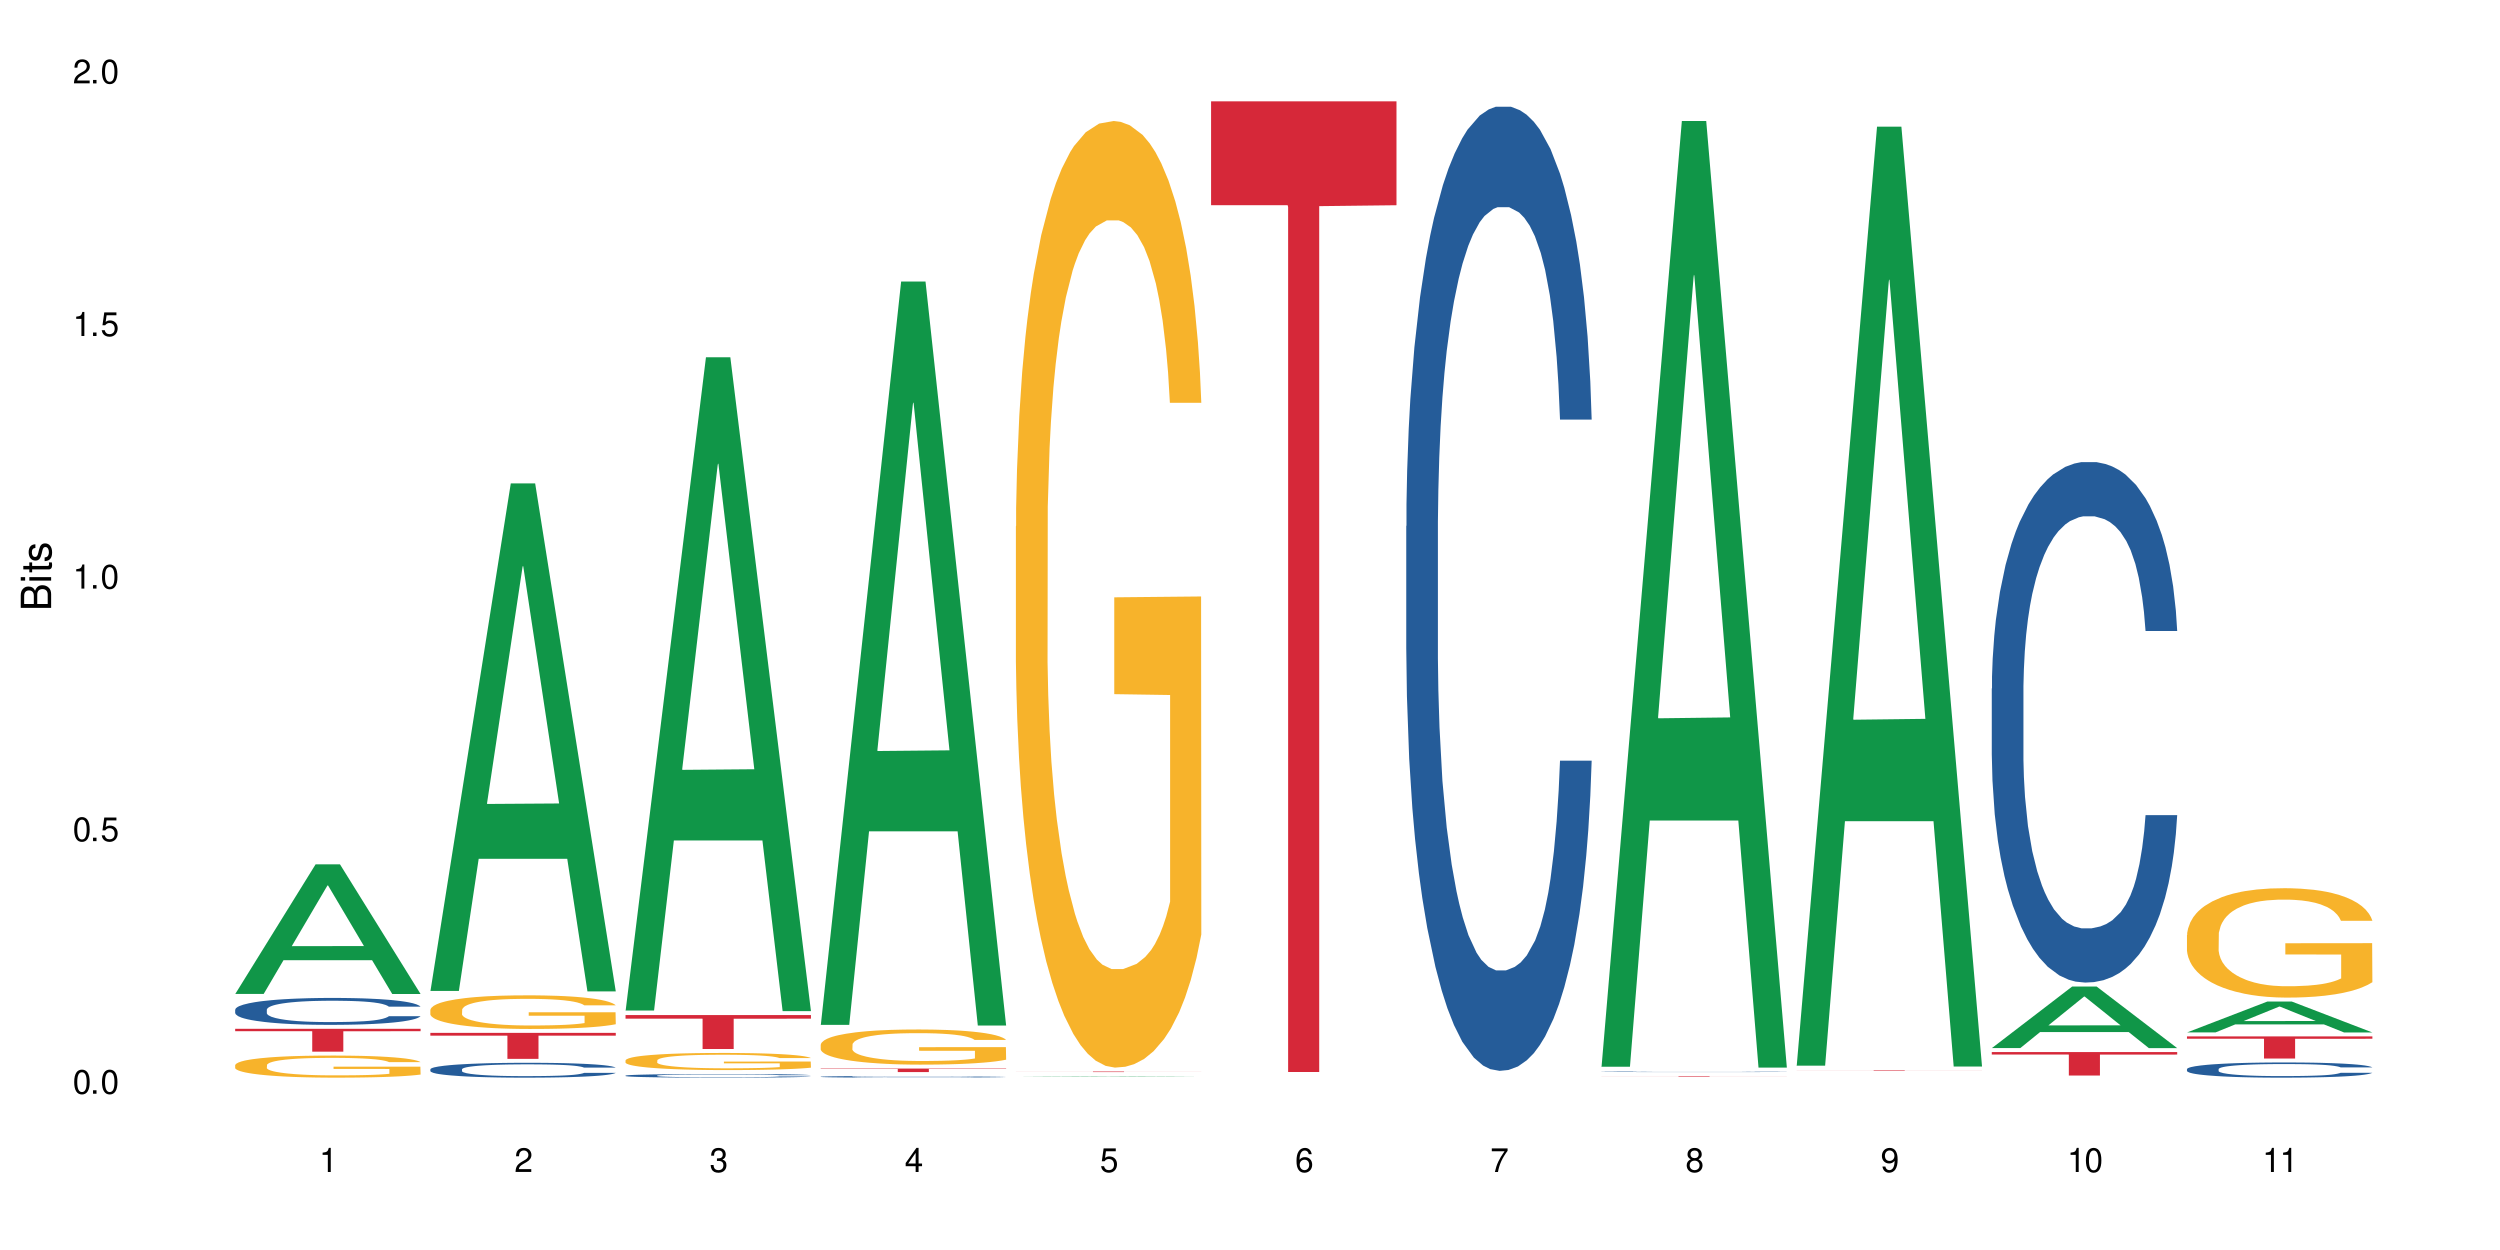 <?xml version="1.0" encoding="UTF-8"?>
<svg xmlns="http://www.w3.org/2000/svg" xmlns:xlink="http://www.w3.org/1999/xlink" width="720" height="360" viewBox="0 0 720 360">
<defs>
<g>
<g id="glyph-0-0">
</g>
<g id="glyph-0-1">
<path d="M 2.641 -6.938 C 2 -6.938 1.422 -6.656 1.078 -6.172 C 0.641 -5.562 0.406 -4.641 0.406 -3.359 C 0.406 -1.016 1.188 0.219 2.641 0.219 C 4.078 0.219 4.859 -1.016 4.859 -3.297 C 4.859 -4.641 4.656 -5.547 4.203 -6.172 C 3.844 -6.656 3.281 -6.938 2.641 -6.938 Z M 2.641 -6.188 C 3.547 -6.188 4 -5.25 4 -3.375 C 4 -1.406 3.562 -0.484 2.625 -0.484 C 1.734 -0.484 1.281 -1.438 1.281 -3.344 C 1.281 -5.25 1.734 -6.188 2.641 -6.188 Z M 2.641 -6.188 "/>
</g>
<g id="glyph-0-2">
<path d="M 1.828 -1 L 0.828 -1 L 0.828 0 L 1.828 0 Z M 1.828 -1 "/>
</g>
<g id="glyph-0-3">
<path d="M 4.562 -6.797 L 1.062 -6.797 L 0.547 -3.094 L 1.328 -3.094 C 1.719 -3.562 2.047 -3.734 2.578 -3.734 C 3.484 -3.734 4.062 -3.109 4.062 -2.094 C 4.062 -1.125 3.484 -0.531 2.578 -0.531 C 1.828 -0.531 1.375 -0.906 1.188 -1.672 L 0.328 -1.672 C 0.453 -1.109 0.547 -0.844 0.75 -0.594 C 1.125 -0.078 1.828 0.219 2.594 0.219 C 3.969 0.219 4.922 -0.781 4.922 -2.219 C 4.922 -3.562 4.031 -4.484 2.719 -4.484 C 2.25 -4.484 1.859 -4.359 1.469 -4.062 L 1.734 -5.969 L 4.562 -5.969 Z M 4.562 -6.797 "/>
</g>
<g id="glyph-0-4">
<path d="M 2.484 -4.938 L 2.484 0 L 3.328 0 L 3.328 -6.938 L 2.766 -6.938 C 2.469 -5.875 2.281 -5.734 0.984 -5.562 L 0.984 -4.938 Z M 2.484 -4.938 "/>
</g>
<g id="glyph-0-5">
<path d="M 4.859 -0.828 L 1.281 -0.828 C 1.359 -1.406 1.672 -1.781 2.5 -2.281 L 3.469 -2.828 C 4.406 -3.344 4.906 -4.062 4.906 -4.906 C 4.906 -5.484 4.672 -6.031 4.266 -6.406 C 3.859 -6.766 3.375 -6.938 2.719 -6.938 C 1.859 -6.938 1.219 -6.625 0.844 -6.031 C 0.609 -5.672 0.5 -5.234 0.484 -4.531 L 1.328 -4.531 C 1.359 -5.016 1.406 -5.281 1.531 -5.516 C 1.75 -5.938 2.188 -6.203 2.703 -6.203 C 3.469 -6.203 4.031 -5.641 4.031 -4.891 C 4.031 -4.344 3.719 -3.859 3.125 -3.516 L 2.234 -3 C 0.812 -2.172 0.406 -1.531 0.328 -0.016 L 4.859 -0.016 Z M 4.859 -0.828 "/>
</g>
<g id="glyph-0-6">
<path d="M 2.125 -3.188 L 2.578 -3.188 C 3.5 -3.188 3.984 -2.766 3.984 -1.922 C 3.984 -1.062 3.469 -0.531 2.594 -0.531 C 1.656 -0.531 1.203 -1 1.156 -2.016 L 0.312 -2.016 C 0.344 -1.453 0.438 -1.094 0.609 -0.781 C 0.953 -0.109 1.625 0.219 2.547 0.219 C 3.953 0.219 4.859 -0.625 4.859 -1.938 C 4.859 -2.828 4.516 -3.297 3.703 -3.594 C 4.344 -3.844 4.656 -4.328 4.656 -5.031 C 4.656 -6.219 3.875 -6.938 2.578 -6.938 C 1.203 -6.938 0.484 -6.172 0.453 -4.703 L 1.297 -4.703 C 1.312 -5.125 1.344 -5.359 1.453 -5.578 C 1.641 -5.969 2.062 -6.203 2.594 -6.203 C 3.344 -6.203 3.797 -5.75 3.797 -5 C 3.797 -4.516 3.609 -4.219 3.25 -4.047 C 3.016 -3.953 2.703 -3.922 2.125 -3.906 Z M 2.125 -3.188 "/>
</g>
<g id="glyph-0-7">
<path d="M 3.141 -1.672 L 3.141 0 L 3.984 0 L 3.984 -1.672 L 4.984 -1.672 L 4.984 -2.438 L 3.984 -2.438 L 3.984 -6.938 L 3.359 -6.938 L 0.266 -2.578 L 0.266 -1.672 Z M 3.141 -2.438 L 1 -2.438 L 3.141 -5.5 Z M 3.141 -2.438 "/>
</g>
<g id="glyph-0-8">
<path d="M 4.781 -5.125 C 4.609 -6.266 3.891 -6.938 2.844 -6.938 C 2.094 -6.938 1.422 -6.578 1.031 -5.953 C 0.594 -5.266 0.406 -4.422 0.406 -3.172 C 0.406 -2 0.578 -1.25 0.984 -0.641 C 1.359 -0.078 1.953 0.219 2.703 0.219 C 3.984 0.219 4.922 -0.75 4.922 -2.094 C 4.922 -3.375 4.062 -4.281 2.844 -4.281 C 2.172 -4.281 1.641 -4.031 1.281 -3.516 C 1.281 -5.234 1.828 -6.188 2.797 -6.188 C 3.391 -6.188 3.797 -5.797 3.938 -5.125 Z M 2.734 -3.531 C 3.547 -3.531 4.062 -2.953 4.062 -2.031 C 4.062 -1.156 3.484 -0.531 2.703 -0.531 C 1.922 -0.531 1.328 -1.188 1.328 -2.078 C 1.328 -2.938 1.906 -3.531 2.734 -3.531 Z M 2.734 -3.531 "/>
</g>
<g id="glyph-0-9">
<path d="M 4.984 -6.797 L 0.438 -6.797 L 0.438 -5.969 L 4.109 -5.969 C 2.5 -3.656 1.828 -2.234 1.328 0 L 2.219 0 C 2.594 -2.172 3.453 -4.047 4.984 -6.094 Z M 4.984 -6.797 "/>
</g>
<g id="glyph-0-10">
<path d="M 3.75 -3.656 C 4.469 -4.094 4.688 -4.438 4.688 -5.078 C 4.688 -6.172 3.844 -6.938 2.641 -6.938 C 1.438 -6.938 0.594 -6.172 0.594 -5.094 C 0.594 -4.438 0.812 -4.094 1.516 -3.656 C 0.734 -3.266 0.359 -2.703 0.359 -1.922 C 0.359 -0.656 1.281 0.219 2.641 0.219 C 3.984 0.219 4.922 -0.656 4.922 -1.922 C 4.922 -2.703 4.531 -3.266 3.75 -3.656 Z M 2.641 -6.188 C 3.359 -6.188 3.812 -5.75 3.812 -5.062 C 3.812 -4.406 3.344 -3.984 2.641 -3.984 C 1.922 -3.984 1.453 -4.406 1.453 -5.078 C 1.453 -5.75 1.922 -6.188 2.641 -6.188 Z M 2.641 -3.266 C 3.484 -3.266 4.062 -2.719 4.062 -1.906 C 4.062 -1.078 3.484 -0.531 2.625 -0.531 C 1.797 -0.531 1.219 -1.094 1.219 -1.906 C 1.219 -2.719 1.781 -3.266 2.641 -3.266 Z M 2.641 -3.266 "/>
</g>
<g id="glyph-0-11">
<path d="M 0.516 -1.578 C 0.672 -0.453 1.406 0.219 2.438 0.219 C 3.188 0.219 3.859 -0.141 4.266 -0.766 C 4.688 -1.453 4.891 -2.297 4.891 -3.547 C 4.891 -4.719 4.703 -5.453 4.312 -6.078 C 3.938 -6.641 3.344 -6.938 2.594 -6.938 C 1.297 -6.938 0.359 -5.969 0.359 -4.625 C 0.359 -3.344 1.234 -2.453 2.453 -2.453 C 3.094 -2.453 3.578 -2.672 4.016 -3.203 C 4 -1.484 3.469 -0.531 2.5 -0.531 C 1.906 -0.531 1.484 -0.906 1.359 -1.578 Z M 2.578 -6.203 C 3.375 -6.203 3.969 -5.531 3.969 -4.641 C 3.969 -3.797 3.391 -3.188 2.547 -3.188 C 1.734 -3.188 1.234 -3.766 1.234 -4.688 C 1.234 -5.562 1.797 -6.203 2.578 -6.203 Z M 2.578 -6.203 "/>
</g>
<g id="glyph-1-0">
</g>
<g id="glyph-1-1">
<path d="M 0 -0.953 L 0 -4.891 C 0 -5.719 -0.234 -6.344 -0.734 -6.797 C -1.188 -7.234 -1.812 -7.469 -2.5 -7.469 C -3.547 -7.469 -4.188 -7 -4.625 -5.875 C -4.984 -6.688 -5.625 -7.094 -6.531 -7.094 C -7.172 -7.094 -7.734 -6.859 -8.141 -6.391 C -8.562 -5.922 -8.75 -5.344 -8.75 -4.5 L -8.75 -0.953 Z M -4.984 -2.062 L -7.766 -2.062 L -7.766 -4.219 C -7.766 -4.844 -7.688 -5.203 -7.453 -5.5 C -7.219 -5.812 -6.859 -5.969 -6.375 -5.969 C -5.891 -5.969 -5.531 -5.812 -5.297 -5.5 C -5.062 -5.203 -4.984 -4.844 -4.984 -4.219 Z M -0.984 -2.062 L -4 -2.062 L -4 -4.781 C -4 -5.766 -3.438 -6.359 -2.484 -6.359 C -1.547 -6.359 -0.984 -5.766 -0.984 -4.781 Z M -0.984 -2.062 "/>
</g>
<g id="glyph-1-2">
<path d="M -6.281 -1.797 L -6.281 -0.797 L 0 -0.797 L 0 -1.797 Z M -8.75 -1.797 L -8.75 -0.797 L -7.484 -0.797 L -7.484 -1.797 Z M -8.75 -1.797 "/>
</g>
<g id="glyph-1-3">
<path d="M -6.281 -3.047 L -6.281 -2.016 L -8.016 -2.016 L -8.016 -1.016 L -6.281 -1.016 L -6.281 -0.172 L -5.469 -0.172 L -5.469 -1.016 L -0.719 -1.016 C -0.078 -1.016 0.281 -1.453 0.281 -2.234 C 0.281 -2.5 0.25 -2.719 0.188 -3.047 L -0.641 -3.047 C -0.609 -2.906 -0.594 -2.766 -0.594 -2.562 C -0.594 -2.141 -0.719 -2.016 -1.156 -2.016 L -5.469 -2.016 L -5.469 -3.047 Z M -6.281 -3.047 "/>
</g>
<g id="glyph-1-4">
<path d="M -4.531 -5.25 C -5.766 -5.25 -6.469 -4.422 -6.469 -2.969 C -6.469 -1.516 -5.719 -0.562 -4.547 -0.562 C -3.562 -0.562 -3.094 -1.062 -2.734 -2.562 L -2.516 -3.484 C -2.344 -4.188 -2.094 -4.469 -1.641 -4.469 C -1.047 -4.469 -0.641 -3.875 -0.641 -3 C -0.641 -2.453 -0.797 -2 -1.062 -1.75 C -1.25 -1.594 -1.422 -1.531 -1.875 -1.469 L -1.875 -0.406 C -0.422 -0.453 0.281 -1.266 0.281 -2.922 C 0.281 -4.5 -0.5 -5.516 -1.719 -5.516 C -2.656 -5.516 -3.172 -4.984 -3.469 -3.734 L -3.703 -2.766 C -3.891 -1.953 -4.156 -1.609 -4.594 -1.609 C -5.188 -1.609 -5.547 -2.125 -5.547 -2.938 C -5.547 -3.75 -5.203 -4.172 -4.531 -4.203 Z M -4.531 -5.25 "/>
</g>
</g>
</defs>
<rect x="-72" y="-36" width="864" height="432" fill="rgb(100%, 100%, 100%)" fill-opacity="1"/>
<path fill-rule="nonzero" fill="rgb(6.275%, 58.824%, 28.235%)" fill-opacity="1" d="M 67.73 286.246 L 67.789 286.211 L 90.895 248.922 L 97.91 248.922 L 121.133 286.281 L 112.973 286.281 L 107.152 276.531 L 81.652 276.531 L 75.945 286.246 L 67.73 286.246 L 84.105 272.496 L 104.816 272.461 L 94.488 255.023 L 94.375 254.988 L 94.262 255.094 L 84.047 272.461 L 84.105 272.496 Z M 67.73 286.246 "/>
<path fill-rule="nonzero" fill="rgb(14.51%, 36.078%, 60%)" fill-opacity="1" d="M 67.73 290.781 L 67.797 290.777 L 67.797 290.605 L 67.992 290.336 L 68.449 289.996 L 68.902 289.762 L 70.074 289.344 L 71.703 288.941 L 73.398 288.629 L 74.633 288.445 L 75.742 288.305 L 78.281 288.043 L 79.91 287.906 L 81.668 287.789 L 83.816 287.668 L 85.379 287.598 L 88.895 287.484 L 91.5 287.434 L 93.52 287.41 L 97.883 287.41 L 100.488 287.441 L 102.375 287.477 L 104.461 287.531 L 106.219 287.598 L 109.281 287.75 L 112.016 287.949 L 113.254 288.062 L 115.207 288.281 L 116.703 288.496 L 117.746 288.68 L 118.918 288.941 L 119.961 289.262 L 120.742 289.621 L 121.133 289.926 L 112.016 289.926 L 111.559 289.645 L 111.039 289.422 L 110.062 289.133 L 109.086 288.926 L 107.715 288.723 L 106.48 288.586 L 104.785 288.453 L 103.289 288.367 L 101.727 288.305 L 100.227 288.262 L 97.363 288.219 L 94.039 288.219 L 92.805 288.234 L 90.262 288.289 L 88.895 288.34 L 86.941 288.438 L 85.574 288.531 L 83.945 288.672 L 82.84 288.793 L 81.473 288.977 L 80.496 289.141 L 79.387 289.375 L 78.738 289.551 L 78.152 289.75 L 77.629 289.984 L 77.238 290.23 L 76.977 290.492 L 76.848 290.746 L 76.848 291.844 L 76.977 292.102 L 77.305 292.398 L 78.152 292.828 L 79.387 293.203 L 80.82 293.504 L 82.188 293.715 L 82.969 293.812 L 84.012 293.926 L 85.641 294.07 L 87.984 294.211 L 89.352 294.266 L 91.438 294.324 L 93.586 294.352 L 96.449 294.352 L 98.988 294.324 L 100.684 294.289 L 102.441 294.23 L 104.852 294.113 L 106.348 294 L 107.652 293.863 L 108.629 293.73 L 109.281 293.617 L 110.258 293.395 L 111.039 293.156 L 111.625 292.906 L 112.016 292.668 L 121.133 292.668 L 120.742 292.949 L 120.156 293.227 L 119.57 293.434 L 118.656 293.68 L 117.613 293.898 L 116.117 294.148 L 114.879 294.309 L 113.254 294.488 L 111.754 294.621 L 110.125 294.742 L 107.715 294.883 L 106.152 294.953 L 104.461 295.02 L 102.441 295.074 L 99.902 295.125 L 97.168 295.152 L 94.625 295.16 L 91.891 295.145 L 89.871 295.117 L 87.203 295.055 L 83.883 294.926 L 81.473 294.793 L 79.582 294.656 L 77.957 294.516 L 76.133 294.324 L 73.789 294.012 L 72.355 293.773 L 71.379 293.574 L 70.27 293.297 L 69.488 293.051 L 68.578 292.652 L 67.926 292.148 L 67.73 291.762 Z M 67.73 290.781 "/>
<path fill-rule="nonzero" fill="rgb(96.863%, 70.196%, 16.863%)" fill-opacity="1" d="M 67.73 306.727 L 67.797 306.723 L 67.797 306.605 L 68.055 306.344 L 68.707 305.984 L 69.555 305.688 L 70.465 305.453 L 71.051 305.332 L 72.027 305.16 L 72.875 305.031 L 75.023 304.77 L 77.762 304.523 L 79.258 304.422 L 80.949 304.32 L 83.359 304.211 L 84.469 304.172 L 87.855 304.078 L 91.695 304.02 L 95.93 304 L 97.883 304.008 L 100.555 304.031 L 104.199 304.094 L 106.285 304.152 L 107.91 304.211 L 109.605 304.285 L 111.688 304.402 L 113.645 304.543 L 115.207 304.684 L 116.77 304.855 L 118.07 305.043 L 119.18 305.246 L 120.156 305.488 L 120.742 305.695 L 121.133 305.898 L 112.078 305.898 L 111.559 305.695 L 110.973 305.535 L 109.996 305.344 L 109.02 305.203 L 108.043 305.094 L 106.219 304.945 L 104.656 304.852 L 102.703 304.77 L 100.812 304.715 L 98.664 304.684 L 97.363 304.672 L 93.91 304.672 L 90.785 304.711 L 88.961 304.758 L 87.66 304.805 L 85.836 304.891 L 84.727 304.961 L 84.078 305.008 L 82.125 305.188 L 80.82 305.352 L 80.105 305.461 L 79.191 305.637 L 78.543 305.793 L 77.824 306.023 L 77.434 306.199 L 76.914 306.594 L 76.848 307.641 L 77.043 307.863 L 77.434 308.102 L 77.957 308.309 L 78.738 308.531 L 79.52 308.699 L 80.887 308.926 L 82.059 309.078 L 82.969 309.176 L 84.727 309.332 L 85.445 309.383 L 87.137 309.488 L 88.895 309.57 L 91.047 309.641 L 92.672 309.676 L 95.277 309.703 L 98.598 309.703 L 102.508 309.668 L 104.98 309.621 L 106.676 309.578 L 107.781 309.535 L 109.148 309.473 L 110.125 309.414 L 111.039 309.352 L 112.145 309.25 L 112.145 307.863 L 96.059 307.855 L 96.059 307.203 L 121.066 307.199 L 121.133 309.473 L 119.766 309.629 L 118.07 309.781 L 116.441 309.895 L 114.75 309.996 L 112.34 310.105 L 110.387 310.176 L 107.391 310.258 L 104.656 310.309 L 101.789 310.344 L 99.25 310.359 L 96.254 310.367 L 93.586 310.355 L 90.719 310.32 L 88.441 310.273 L 86.355 310.215 L 84.273 310.141 L 81.668 310.02 L 79.973 309.918 L 78.215 309.797 L 76.457 309.652 L 74.895 309.496 L 73.852 309.371 L 72.812 309.234 L 71.703 309.059 L 70.66 308.863 L 69.879 308.68 L 69.164 308.477 L 68.645 308.285 L 68.121 308.023 L 67.859 307.816 L 67.73 307.637 Z M 67.73 306.727 "/>
<path fill-rule="nonzero" fill="rgb(83.922%, 15.686%, 22.353%)" fill-opacity="1" d="M 67.73 296.289 L 121.133 296.289 L 121.133 296.992 L 98.875 297 L 98.875 302.871 L 89.922 302.871 L 89.922 297.008 L 89.793 296.992 L 67.73 296.992 Z M 67.73 296.289 "/>
<path fill-rule="nonzero" fill="rgb(6.275%, 58.824%, 28.235%)" fill-opacity="1" d="M 123.941 285.391 L 124 285.254 L 147.105 139.219 L 154.125 139.219 L 177.344 285.527 L 169.184 285.527 L 163.367 247.336 L 137.863 247.336 L 132.156 285.391 L 123.941 285.391 L 140.316 231.539 L 161.027 231.398 L 150.699 163.125 L 150.586 162.984 L 150.473 163.398 L 140.258 231.398 L 140.316 231.539 Z M 123.941 285.391 "/>
<path fill-rule="nonzero" fill="rgb(14.51%, 36.078%, 60%)" fill-opacity="1" d="M 123.941 307.949 L 124.008 307.945 L 124.008 307.852 L 124.203 307.703 L 124.66 307.516 L 125.113 307.387 L 126.285 307.156 L 127.914 306.934 L 129.609 306.762 L 130.844 306.66 L 131.953 306.582 L 134.492 306.438 L 136.121 306.363 L 137.879 306.297 L 140.027 306.227 L 141.59 306.188 L 145.109 306.125 L 147.711 306.098 L 149.73 306.086 L 154.094 306.086 L 156.699 306.102 L 158.59 306.121 L 160.672 306.152 L 162.43 306.188 L 165.492 306.277 L 168.227 306.387 L 169.465 306.449 L 171.418 306.57 L 172.914 306.688 L 173.957 306.789 L 175.129 306.934 L 176.172 307.109 L 176.953 307.309 L 177.344 307.477 L 168.227 307.477 L 167.77 307.32 L 167.25 307.199 L 166.273 307.039 L 165.297 306.926 L 163.93 306.812 L 162.691 306.738 L 160.996 306.664 L 159.5 306.617 L 157.938 306.582 L 156.438 306.559 L 153.574 306.535 L 150.254 306.535 L 149.016 306.543 L 146.477 306.574 L 145.109 306.602 L 143.152 306.656 L 141.785 306.707 L 140.156 306.785 L 139.051 306.852 L 137.684 306.953 L 136.707 307.043 L 135.598 307.172 L 134.949 307.27 L 134.363 307.379 L 133.84 307.508 L 133.449 307.645 L 133.191 307.789 L 133.059 307.93 L 133.059 308.535 L 133.191 308.676 L 133.516 308.84 L 134.363 309.082 L 135.598 309.289 L 137.031 309.453 L 138.398 309.57 L 139.18 309.625 L 140.223 309.688 L 141.852 309.766 L 144.195 309.844 L 145.562 309.875 L 147.648 309.906 L 149.797 309.922 L 152.66 309.922 L 155.203 309.906 L 156.895 309.887 L 158.652 309.855 L 161.062 309.789 L 162.559 309.727 L 163.863 309.652 L 164.84 309.578 L 165.492 309.516 L 166.469 309.395 L 167.25 309.262 L 167.836 309.125 L 168.227 308.988 L 177.344 308.988 L 176.953 309.148 L 176.367 309.301 L 175.781 309.414 L 174.867 309.551 L 173.828 309.672 L 172.328 309.809 L 171.09 309.898 L 169.465 309.996 L 167.965 310.07 L 166.336 310.137 L 163.93 310.215 L 162.363 310.254 L 160.672 310.289 L 158.652 310.32 L 156.113 310.348 L 153.379 310.363 L 150.84 310.367 L 148.102 310.359 L 146.086 310.344 L 143.414 310.309 L 140.094 310.238 L 137.684 310.164 L 135.793 310.09 L 134.168 310.012 L 132.344 309.906 L 130 309.734 L 128.566 309.602 L 127.59 309.492 L 126.48 309.34 L 125.699 309.203 L 124.789 308.98 L 124.137 308.703 L 123.941 308.488 Z M 123.941 307.949 "/>
<path fill-rule="nonzero" fill="rgb(96.863%, 70.196%, 16.863%)" fill-opacity="1" d="M 123.941 290.805 L 124.008 290.797 L 124.008 290.621 L 124.27 290.223 L 124.918 289.672 L 125.766 289.223 L 126.676 288.867 L 127.266 288.684 L 128.242 288.418 L 129.086 288.223 L 131.234 287.824 L 133.973 287.453 L 135.469 287.293 L 137.164 287.145 L 139.57 286.977 L 140.68 286.914 L 144.066 286.77 L 147.906 286.684 L 152.141 286.656 L 154.094 286.664 L 156.766 286.699 L 160.41 286.797 L 162.496 286.887 L 164.125 286.977 L 165.816 287.09 L 167.902 287.266 L 169.855 287.48 L 171.418 287.691 L 172.98 287.957 L 174.281 288.238 L 175.391 288.551 L 176.367 288.922 L 176.953 289.23 L 177.344 289.539 L 168.293 289.539 L 167.77 289.23 L 167.184 288.992 L 166.207 288.699 L 165.23 288.488 L 164.254 288.32 L 162.43 288.09 L 160.867 287.949 L 158.914 287.824 L 157.023 287.746 L 154.875 287.691 L 153.574 287.676 L 150.121 287.676 L 146.996 287.734 L 145.172 287.805 L 143.871 287.879 L 142.047 288.012 L 140.941 288.117 L 140.289 288.188 L 138.336 288.461 L 137.031 288.711 L 136.316 288.879 L 135.402 289.145 L 134.754 289.383 L 134.035 289.734 L 133.645 290 L 133.125 290.602 L 133.059 292.195 L 133.254 292.531 L 133.645 292.895 L 134.168 293.211 L 134.949 293.547 L 135.73 293.805 L 137.098 294.148 L 138.27 294.379 L 139.18 294.531 L 140.941 294.77 L 141.656 294.848 L 143.348 295.008 L 145.109 295.133 L 147.258 295.238 L 148.883 295.293 L 151.488 295.336 L 154.812 295.336 L 158.719 295.281 L 161.191 295.211 L 162.887 295.141 L 163.992 295.078 L 165.359 294.98 L 166.336 294.895 L 167.25 294.797 L 168.355 294.645 L 168.355 292.531 L 152.27 292.523 L 152.27 291.531 L 177.277 291.523 L 177.344 294.98 L 175.977 295.223 L 174.281 295.449 L 172.656 295.629 L 170.961 295.777 L 168.551 295.945 L 166.598 296.051 L 163.602 296.176 L 160.867 296.258 L 158 296.309 L 155.461 296.336 L 152.465 296.344 L 149.797 296.328 L 146.93 296.273 L 144.652 296.203 L 142.566 296.113 L 140.484 296 L 137.879 295.812 L 136.188 295.664 L 134.426 295.477 L 132.668 295.258 L 131.105 295.016 L 130.062 294.832 L 129.023 294.621 L 127.914 294.355 L 126.871 294.055 L 126.09 293.777 L 125.375 293.469 L 124.855 293.176 L 124.332 292.777 L 124.074 292.461 L 123.941 292.188 Z M 123.941 290.805 "/>
<path fill-rule="nonzero" fill="rgb(83.922%, 15.686%, 22.353%)" fill-opacity="1" d="M 123.941 297.473 L 177.344 297.473 L 177.344 298.273 L 155.086 298.281 L 155.086 304.957 L 146.133 304.957 L 146.133 298.289 L 146.004 298.273 L 123.941 298.273 Z M 123.941 297.473 "/>
<path fill-rule="nonzero" fill="rgb(6.275%, 58.824%, 28.235%)" fill-opacity="1" d="M 180.152 291.027 L 180.211 290.852 L 203.316 102.898 L 210.336 102.898 L 233.555 291.207 L 225.395 291.207 L 219.578 242.051 L 194.074 242.051 L 188.371 291.027 L 180.152 291.027 L 196.527 221.719 L 217.238 221.539 L 206.91 133.664 L 206.797 133.488 L 206.684 134.016 L 196.473 221.539 L 196.527 221.719 Z M 180.152 291.027 "/>
<path fill-rule="nonzero" fill="rgb(14.51%, 36.078%, 60%)" fill-opacity="1" d="M 180.152 309.773 L 180.219 309.77 L 180.219 309.746 L 180.414 309.711 L 180.871 309.664 L 181.324 309.633 L 182.5 309.578 L 184.125 309.52 L 185.82 309.48 L 187.059 309.453 L 188.164 309.434 L 190.703 309.398 L 192.332 309.379 L 194.09 309.363 L 196.238 309.348 L 197.801 309.34 L 201.32 309.324 L 203.922 309.316 L 205.941 309.312 L 210.305 309.312 L 212.91 309.316 L 214.801 309.32 L 216.883 309.328 L 218.641 309.34 L 221.703 309.359 L 224.438 309.387 L 225.676 309.402 L 227.629 309.434 L 229.125 309.461 L 230.168 309.484 L 231.34 309.52 L 232.383 309.566 L 233.164 309.613 L 233.555 309.656 L 224.438 309.656 L 223.98 309.617 L 223.461 309.586 L 222.484 309.547 L 221.508 309.52 L 220.141 309.492 L 218.902 309.473 L 217.207 309.453 L 215.711 309.441 L 214.148 309.434 L 212.648 309.43 L 209.785 309.422 L 206.465 309.422 L 205.227 309.426 L 202.688 309.434 L 201.32 309.441 L 199.363 309.453 L 197.996 309.465 L 196.371 309.484 L 195.262 309.5 L 192.918 309.547 L 191.812 309.582 L 191.16 309.605 L 190.574 309.633 L 190.051 309.664 L 189.66 309.695 L 189.402 309.73 L 189.27 309.766 L 189.27 309.918 L 189.402 309.949 L 189.727 309.992 L 190.574 310.051 L 191.812 310.102 L 193.242 310.141 L 194.609 310.172 L 195.395 310.184 L 196.434 310.199 L 198.062 310.219 L 200.406 310.238 L 201.773 310.246 L 203.859 310.254 L 206.008 310.258 L 208.875 310.258 L 211.414 310.254 L 213.105 310.25 L 214.863 310.242 L 217.273 310.223 L 218.773 310.211 L 220.074 310.191 L 221.051 310.172 L 221.703 310.156 L 222.68 310.129 L 223.461 310.094 L 224.047 310.062 L 224.438 310.027 L 233.555 310.027 L 233.164 310.066 L 232.578 310.105 L 231.992 310.133 L 231.082 310.164 L 230.039 310.195 L 228.539 310.23 L 227.305 310.25 L 225.676 310.277 L 224.176 310.293 L 222.551 310.309 L 220.141 310.328 L 218.578 310.34 L 216.883 310.348 L 214.863 310.355 L 212.324 310.363 L 209.59 310.367 L 207.051 310.367 L 204.316 310.363 L 202.297 310.359 L 199.625 310.352 L 196.305 310.336 L 193.895 310.316 L 192.008 310.297 L 190.379 310.281 L 188.555 310.254 L 186.211 310.211 L 184.777 310.18 L 183.801 310.152 L 182.695 310.113 L 181.914 310.078 L 181 310.027 L 180.348 309.957 L 180.152 309.906 Z M 180.152 309.773 "/>
<path fill-rule="nonzero" fill="rgb(96.863%, 70.196%, 16.863%)" fill-opacity="1" d="M 180.152 305.363 L 180.219 305.359 L 180.219 305.27 L 180.48 305.066 L 181.129 304.785 L 181.977 304.555 L 182.891 304.375 L 183.477 304.281 L 184.453 304.145 L 185.297 304.047 L 187.449 303.844 L 190.184 303.656 L 191.68 303.574 L 193.375 303.496 L 195.785 303.41 L 196.891 303.379 L 200.277 303.309 L 204.121 303.262 L 208.352 303.25 L 210.305 303.254 L 212.977 303.273 L 216.621 303.32 L 218.707 303.367 L 220.336 303.41 L 222.027 303.469 L 224.113 303.559 L 226.066 303.668 L 227.629 303.777 L 229.191 303.91 L 230.492 304.055 L 231.602 304.215 L 232.578 304.402 L 233.164 304.562 L 233.555 304.719 L 224.504 304.719 L 223.98 304.562 L 223.395 304.438 L 222.418 304.289 L 221.441 304.184 L 220.465 304.098 L 218.641 303.98 L 217.078 303.906 L 215.125 303.844 L 213.238 303.805 L 211.086 303.777 L 209.785 303.77 L 206.332 303.77 L 203.207 303.801 L 201.383 303.836 L 200.082 303.871 L 198.258 303.938 L 197.152 303.992 L 196.5 304.027 L 194.547 304.168 L 193.242 304.293 L 192.527 304.379 L 191.617 304.516 L 190.965 304.637 L 190.246 304.816 L 189.855 304.953 L 189.336 305.258 L 189.27 306.07 L 189.465 306.242 L 189.855 306.426 L 190.379 306.59 L 191.16 306.762 L 191.941 306.891 L 193.309 307.066 L 194.48 307.184 L 195.395 307.262 L 197.152 307.383 L 197.867 307.422 L 199.562 307.504 L 201.32 307.566 L 203.469 307.621 L 205.098 307.648 L 207.699 307.672 L 211.023 307.672 L 214.93 307.645 L 217.402 307.605 L 219.098 307.57 L 220.203 307.539 L 221.57 307.488 L 222.551 307.445 L 223.461 307.395 L 224.566 307.32 L 224.566 306.242 L 208.484 306.238 L 208.484 305.734 L 233.488 305.727 L 233.555 307.488 L 232.188 307.613 L 230.492 307.73 L 228.867 307.82 L 227.172 307.895 L 224.762 307.98 L 222.809 308.035 L 219.812 308.098 L 217.078 308.141 L 214.215 308.168 L 211.672 308.18 L 208.68 308.184 L 206.008 308.176 L 203.141 308.148 L 200.863 308.113 L 198.777 308.066 L 196.695 308.008 L 194.09 307.914 L 192.398 307.836 L 190.641 307.742 L 188.879 307.629 L 187.316 307.508 L 186.277 307.414 L 185.234 307.305 L 184.125 307.172 L 183.086 307.016 L 182.305 306.879 L 181.586 306.719 L 181.066 306.57 L 180.543 306.367 L 180.285 306.207 L 180.152 306.066 Z M 180.152 305.363 "/>
<path fill-rule="nonzero" fill="rgb(83.922%, 15.686%, 22.353%)" fill-opacity="1" d="M 180.152 292.336 L 233.555 292.336 L 233.555 293.383 L 211.301 293.391 L 211.301 302.121 L 202.344 302.121 L 202.344 293.398 L 202.215 293.383 L 180.152 293.383 Z M 180.152 292.336 "/>
<path fill-rule="nonzero" fill="rgb(6.275%, 58.824%, 28.235%)" fill-opacity="1" d="M 236.367 295.164 L 236.422 294.961 L 259.527 81.09 L 266.547 81.09 L 289.766 295.363 L 281.609 295.363 L 275.789 239.43 L 250.285 239.43 L 244.582 295.164 L 236.367 295.164 L 252.738 216.293 L 273.449 216.094 L 263.121 116.098 L 263.008 115.898 L 262.895 116.5 L 252.684 216.094 L 252.738 216.293 Z M 236.367 295.164 "/>
<path fill-rule="nonzero" fill="rgb(14.51%, 36.078%, 60%)" fill-opacity="1" d="M 236.367 310.098 L 236.43 310.098 L 236.43 310.086 L 236.625 310.07 L 237.082 310.047 L 237.539 310.035 L 238.711 310.008 L 240.34 309.984 L 242.031 309.965 L 243.27 309.953 L 244.375 309.945 L 246.914 309.93 L 248.543 309.918 L 250.301 309.91 L 252.449 309.906 L 254.016 309.898 L 257.531 309.895 L 260.137 309.891 L 269.121 309.891 L 271.012 309.895 L 273.094 309.895 L 274.852 309.898 L 277.914 309.91 L 280.648 309.922 L 281.887 309.93 L 283.84 309.941 L 285.34 309.957 L 286.379 309.969 L 287.551 309.984 L 288.594 310.004 L 289.375 310.023 L 289.766 310.043 L 280.648 310.043 L 280.191 310.027 L 279.672 310.012 L 277.719 309.98 L 276.352 309.969 L 275.113 309.961 L 273.422 309.953 L 271.922 309.949 L 270.359 309.945 L 268.863 309.941 L 265.996 309.938 L 262.676 309.938 L 261.438 309.941 L 258.898 309.941 L 257.531 309.945 L 255.578 309.953 L 254.211 309.957 L 252.582 309.965 L 251.473 309.973 L 250.105 309.984 L 249.129 309.996 L 248.023 310.012 L 247.371 310.02 L 246.785 310.031 L 246.266 310.047 L 245.875 310.062 L 245.613 310.078 L 245.484 310.094 L 245.484 310.164 L 245.613 310.18 L 245.938 310.195 L 246.785 310.223 L 248.023 310.246 L 249.457 310.266 L 250.824 310.277 L 251.605 310.285 L 252.645 310.289 L 254.273 310.301 L 256.617 310.309 L 257.984 310.312 L 260.07 310.316 L 267.625 310.316 L 269.316 310.312 L 271.074 310.309 L 273.484 310.301 L 274.984 310.297 L 276.285 310.285 L 277.262 310.277 L 277.914 310.273 L 278.891 310.258 L 279.672 310.242 L 280.258 310.227 L 280.648 310.215 L 289.766 310.215 L 289.375 310.23 L 288.203 310.262 L 287.293 310.277 L 286.25 310.289 L 284.75 310.305 L 283.516 310.316 L 281.887 310.324 L 280.387 310.332 L 278.762 310.34 L 276.352 310.352 L 274.789 310.355 L 273.094 310.359 L 271.074 310.363 L 268.535 310.363 L 265.801 310.367 L 260.527 310.367 L 258.508 310.363 L 255.836 310.359 L 252.516 310.352 L 250.105 310.344 L 248.219 310.336 L 246.59 310.328 L 244.766 310.316 L 242.422 310.297 L 240.988 310.281 L 240.012 310.27 L 238.906 310.254 L 238.125 310.238 L 237.211 310.211 L 236.562 310.18 L 236.367 310.156 Z M 236.367 310.098 "/>
<path fill-rule="nonzero" fill="rgb(96.863%, 70.196%, 16.863%)" fill-opacity="1" d="M 236.367 300.828 L 236.43 300.82 L 236.43 300.637 L 236.691 300.219 L 237.344 299.645 L 238.188 299.176 L 239.102 298.805 L 239.688 298.609 L 240.664 298.332 L 241.512 298.129 L 243.66 297.715 L 246.395 297.324 L 247.891 297.16 L 249.586 297 L 251.996 296.824 L 253.102 296.762 L 256.488 296.613 L 260.332 296.52 L 264.562 296.492 L 266.516 296.504 L 269.188 296.539 L 272.836 296.641 L 274.918 296.734 L 276.547 296.824 L 278.238 296.945 L 280.324 297.133 L 282.277 297.352 L 283.84 297.574 L 285.402 297.852 L 286.707 298.148 L 287.812 298.473 L 288.789 298.859 L 289.375 299.184 L 289.766 299.508 L 280.715 299.508 L 280.191 299.184 L 279.605 298.934 L 278.629 298.629 L 277.652 298.406 L 276.676 298.23 L 274.852 297.992 L 273.289 297.844 L 271.336 297.715 L 269.449 297.629 L 267.301 297.574 L 265.996 297.555 L 262.543 297.555 L 259.418 297.621 L 257.594 297.695 L 256.293 297.77 L 254.469 297.906 L 253.363 298.02 L 252.711 298.094 L 250.758 298.379 L 249.457 298.637 L 248.738 298.812 L 247.828 299.09 L 247.176 299.34 L 246.461 299.711 L 246.07 299.988 L 245.547 300.617 L 245.484 302.281 L 245.68 302.633 L 246.07 303.012 L 246.59 303.344 L 247.371 303.695 L 248.152 303.965 L 249.52 304.324 L 250.691 304.562 L 251.605 304.723 L 253.363 304.969 L 254.078 305.055 L 255.773 305.219 L 257.531 305.352 L 259.68 305.461 L 261.309 305.516 L 263.914 305.562 L 267.234 305.562 L 271.141 305.508 L 273.617 305.434 L 275.309 305.359 L 276.418 305.293 L 277.785 305.191 L 278.762 305.102 L 279.672 305 L 280.781 304.84 L 280.781 302.633 L 264.695 302.621 L 264.695 301.586 L 289.699 301.578 L 289.766 305.191 L 288.398 305.441 L 286.707 305.684 L 285.078 305.867 L 283.383 306.023 L 280.977 306.199 L 279.02 306.312 L 276.023 306.441 L 273.289 306.523 L 270.426 306.578 L 267.887 306.605 L 264.891 306.617 L 262.219 306.598 L 259.355 306.543 L 257.074 306.469 L 254.992 306.375 L 252.906 306.254 L 250.301 306.062 L 248.609 305.906 L 246.852 305.711 L 245.094 305.48 L 243.527 305.23 L 242.488 305.035 L 241.445 304.812 L 240.34 304.535 L 239.297 304.223 L 238.516 303.934 L 237.797 303.613 L 237.277 303.305 L 236.758 302.891 L 236.496 302.559 L 236.367 302.27 Z M 236.367 300.828 "/>
<path fill-rule="nonzero" fill="rgb(83.922%, 15.686%, 22.353%)" fill-opacity="1" d="M 236.367 307.746 L 289.766 307.746 L 289.766 307.855 L 267.512 307.855 L 267.512 308.758 L 258.555 308.758 L 258.555 307.855 L 236.367 307.855 Z M 236.367 307.746 "/>
<path fill-rule="nonzero" fill="rgb(6.275%, 58.824%, 28.235%)" fill-opacity="1" d="M 292.578 310.047 L 292.633 310.047 L 315.738 309.887 L 322.758 309.887 L 345.977 310.047 L 337.82 310.047 L 332 310.004 L 306.496 310.004 L 300.793 310.047 L 292.578 310.047 L 308.949 309.988 L 329.66 309.988 L 319.336 309.914 L 319.105 309.914 L 308.895 309.988 L 308.949 309.988 Z M 292.578 310.047 "/>
<path fill-rule="nonzero" fill="rgb(96.863%, 70.196%, 16.863%)" fill-opacity="1" d="M 292.578 151.613 L 292.641 151.367 L 292.641 146.387 L 292.902 135.184 L 293.555 119.746 L 294.398 107.047 L 295.312 97.09 L 295.898 91.859 L 296.875 84.391 L 297.723 78.914 L 299.871 67.711 L 302.605 57.254 L 304.105 52.773 L 305.797 48.539 L 308.207 43.809 L 309.312 42.066 L 312.699 38.082 L 316.543 35.594 L 320.773 34.848 L 322.73 35.094 L 325.398 36.09 L 329.047 38.828 L 331.129 41.32 L 332.758 43.809 L 334.449 47.047 L 336.535 52.023 L 338.488 58 L 340.051 63.977 L 341.613 71.445 L 342.918 79.414 L 344.023 88.125 L 345 98.582 L 345.586 107.297 L 345.977 116.012 L 336.926 116.012 L 336.406 107.297 L 335.82 100.574 L 334.84 92.359 L 333.863 86.383 L 332.887 81.652 L 331.066 75.18 L 329.5 71.195 L 327.547 67.711 L 325.66 65.469 L 323.512 63.977 L 322.207 63.477 L 318.758 63.477 L 315.629 65.223 L 313.809 67.211 L 312.504 69.203 L 310.68 72.938 L 309.574 75.926 L 308.922 77.918 L 306.969 85.637 L 305.668 92.609 L 304.949 97.34 L 304.039 104.809 L 303.387 111.531 L 302.672 121.488 L 302.281 128.957 L 301.758 145.887 L 301.695 190.703 L 301.891 200.164 L 302.281 210.371 L 302.801 219.336 L 303.582 228.797 L 304.363 236.016 L 305.73 245.727 L 306.902 252.199 L 307.816 256.434 L 309.574 263.156 L 310.289 265.395 L 311.984 269.875 L 313.742 273.363 L 315.891 276.352 L 317.52 277.844 L 320.125 279.09 L 323.445 279.09 L 327.352 277.594 L 329.828 275.602 L 331.52 273.613 L 332.629 271.867 L 333.996 269.129 L 334.973 266.641 L 335.883 263.902 L 336.992 259.668 L 336.992 200.164 L 320.906 199.914 L 320.906 172.031 L 345.914 171.781 L 345.977 269.129 L 344.609 275.852 L 342.918 282.324 L 341.289 287.305 L 339.598 291.539 L 337.188 296.27 L 335.234 299.254 L 332.238 302.742 L 329.5 304.98 L 326.637 306.477 L 324.098 307.223 L 321.102 307.473 L 318.43 306.973 L 315.566 305.48 L 313.285 303.488 L 311.203 301 L 309.117 297.762 L 306.512 292.535 L 304.82 288.301 L 303.062 283.074 L 301.305 276.848 L 299.742 270.125 L 298.699 264.898 L 297.656 258.922 L 296.551 251.453 L 295.508 242.988 L 294.727 235.27 L 294.008 226.555 L 293.488 218.34 L 292.969 207.137 L 292.707 198.172 L 292.578 190.453 Z M 292.578 151.613 "/>
<path fill-rule="nonzero" fill="rgb(83.922%, 15.686%, 22.353%)" fill-opacity="1" d="M 292.578 308.602 L 345.977 308.602 L 345.977 308.617 L 323.723 308.617 L 323.723 308.758 L 314.77 308.758 L 314.77 308.617 L 292.578 308.617 Z M 292.578 308.602 "/>
<path fill-rule="nonzero" fill="rgb(83.922%, 15.686%, 22.353%)" fill-opacity="1" d="M 348.789 29.184 L 402.188 29.184 L 402.188 59.105 L 379.934 59.371 L 379.934 308.727 L 370.98 308.727 L 370.98 59.633 L 370.848 59.105 L 348.789 59.105 Z M 348.789 29.184 "/>
<path fill-rule="nonzero" fill="rgb(14.51%, 36.078%, 60%)" fill-opacity="1" d="M 405 151.551 L 405.066 151.297 L 405.066 145.207 L 405.262 135.562 L 405.715 123.379 L 406.172 115.004 L 407.344 100.027 L 408.973 85.562 L 410.664 74.395 L 411.902 67.793 L 413.012 62.719 L 415.551 53.328 L 417.18 48.504 L 418.938 44.188 L 421.086 39.875 L 422.648 37.336 L 426.164 33.273 L 428.77 31.5 L 430.789 30.738 L 435.152 30.738 L 437.758 31.754 L 439.645 33.02 L 441.73 35.051 L 443.488 37.336 L 446.547 42.922 L 449.285 50.027 L 450.52 54.09 L 452.473 61.957 L 453.973 69.57 L 455.016 76.168 L 456.188 85.562 L 457.227 96.98 L 458.012 109.926 L 458.402 120.84 L 449.285 120.84 L 448.828 110.688 L 448.309 102.82 L 447.328 92.414 L 446.352 85.055 L 444.984 77.691 L 443.746 72.871 L 442.055 68.047 L 440.559 65 L 438.992 62.719 L 437.496 61.195 L 434.629 59.672 L 431.309 59.672 L 430.07 60.18 L 427.531 62.211 L 426.164 63.988 L 424.211 67.539 L 422.844 70.84 L 421.215 75.914 L 420.109 80.23 L 418.742 86.828 L 417.766 92.668 L 416.656 101.043 L 416.004 107.387 L 415.418 114.496 L 414.898 122.871 L 414.508 131.754 L 414.246 141.145 L 414.117 150.281 L 414.117 189.625 L 414.246 198.762 L 414.574 209.422 L 415.418 224.902 L 416.656 238.355 L 418.09 249.016 L 419.457 256.629 L 420.238 260.184 L 421.281 264.246 L 422.91 269.32 L 425.254 274.398 L 426.621 276.43 L 428.703 278.457 L 430.855 279.473 L 433.719 279.473 L 436.258 278.457 L 437.953 277.188 L 439.711 275.16 L 442.121 270.844 L 443.617 266.781 L 444.922 261.961 L 445.898 257.137 L 446.547 253.078 L 447.523 245.207 L 448.309 236.578 L 448.895 227.695 L 449.285 219.066 L 458.402 219.066 L 458.012 229.219 L 457.426 239.117 L 456.836 246.477 L 455.926 255.363 L 454.883 263.23 L 453.387 272.113 L 452.148 277.949 L 450.52 284.297 L 449.023 289.117 L 447.395 293.434 L 444.984 298.508 L 443.422 301.047 L 441.73 303.332 L 439.711 305.363 L 437.172 307.141 L 434.434 308.156 L 431.895 308.41 L 429.16 307.902 L 427.141 306.887 L 424.473 304.602 L 421.148 300.031 L 418.742 295.211 L 416.852 290.387 L 415.223 285.312 L 413.402 278.457 L 411.055 267.289 L 409.625 258.66 L 408.648 251.555 L 407.539 241.656 L 406.758 232.773 L 405.848 218.559 L 405.195 200.539 L 405 186.578 Z M 405 151.551 "/>
<path fill-rule="nonzero" fill="rgb(6.275%, 58.824%, 28.235%)" fill-opacity="1" d="M 461.211 307.215 L 461.27 306.961 L 484.375 34.848 L 491.391 34.848 L 514.613 307.473 L 506.453 307.473 L 500.633 236.309 L 475.133 236.309 L 469.426 307.215 L 461.211 307.215 L 477.586 206.871 L 498.297 206.613 L 487.969 79.387 L 487.855 79.133 L 487.742 79.898 L 477.527 206.613 L 477.586 206.871 Z M 461.211 307.215 "/>
<path fill-rule="nonzero" fill="rgb(14.51%, 36.078%, 60%)" fill-opacity="1" d="M 461.211 308.668 L 461.277 308.668 L 461.473 308.66 L 461.926 308.652 L 462.383 308.648 L 463.555 308.641 L 465.184 308.633 L 466.879 308.625 L 468.113 308.621 L 469.223 308.621 L 471.762 308.613 L 473.391 308.609 L 475.148 308.609 L 477.297 308.605 L 478.859 308.605 L 482.375 308.602 L 495.855 308.602 L 497.941 308.605 L 499.699 308.605 L 502.762 308.609 L 505.496 308.613 L 506.73 308.613 L 508.688 308.617 L 510.184 308.625 L 511.227 308.625 L 512.398 308.633 L 513.441 308.641 L 514.223 308.645 L 514.613 308.652 L 505.496 308.652 L 505.039 308.648 L 504.52 308.641 L 503.543 308.637 L 502.562 308.633 L 501.195 308.629 L 499.961 308.625 L 498.266 308.621 L 495.207 308.621 L 493.707 308.617 L 483.742 308.617 L 482.375 308.621 L 480.422 308.621 L 479.055 308.625 L 477.426 308.625 L 476.32 308.629 L 474.953 308.633 L 473.977 308.637 L 472.867 308.641 L 472.219 308.645 L 471.633 308.648 L 471.109 308.652 L 470.719 308.66 L 470.457 308.664 L 470.328 308.668 L 470.328 308.691 L 470.457 308.695 L 470.785 308.703 L 471.633 308.711 L 472.867 308.719 L 474.301 308.727 L 475.668 308.73 L 476.449 308.73 L 477.492 308.734 L 479.121 308.738 L 481.465 308.738 L 482.832 308.742 L 494.164 308.742 L 495.922 308.738 L 498.332 308.738 L 499.828 308.734 L 501.133 308.73 L 502.109 308.73 L 502.762 308.727 L 503.738 308.723 L 504.52 308.719 L 505.105 308.711 L 505.496 308.707 L 514.613 308.707 L 514.223 308.715 L 513.051 308.723 L 512.137 308.73 L 511.094 308.734 L 509.598 308.738 L 508.359 308.742 L 506.73 308.746 L 505.234 308.746 L 503.605 308.75 L 501.195 308.754 L 497.941 308.754 L 495.922 308.758 L 480.684 308.758 L 477.363 308.754 L 474.953 308.75 L 473.062 308.75 L 471.438 308.746 L 469.613 308.742 L 467.27 308.734 L 465.836 308.73 L 464.859 308.727 L 463.75 308.723 L 462.969 308.715 L 462.059 308.707 L 461.406 308.699 L 461.211 308.691 Z M 461.211 308.668 "/>
<path fill-rule="nonzero" fill="rgb(83.922%, 15.686%, 22.353%)" fill-opacity="1" d="M 461.211 309.887 L 514.613 309.887 L 514.613 309.906 L 492.355 309.906 L 492.355 310.047 L 483.402 310.047 L 483.402 309.906 L 461.211 309.906 Z M 461.211 309.887 "/>
<path fill-rule="nonzero" fill="rgb(6.275%, 58.824%, 28.235%)" fill-opacity="1" d="M 517.422 306.914 L 517.48 306.66 L 540.586 36.48 L 547.602 36.48 L 570.824 307.168 L 562.664 307.168 L 556.848 236.512 L 531.344 236.512 L 525.637 306.914 L 517.422 306.914 L 533.797 207.281 L 554.508 207.027 L 544.18 80.707 L 544.066 80.453 L 543.953 81.215 L 533.738 207.027 L 533.797 207.281 Z M 517.422 306.914 "/>
<path fill-rule="nonzero" fill="rgb(83.922%, 15.686%, 22.353%)" fill-opacity="1" d="M 517.422 308.297 L 570.824 308.297 L 570.824 308.316 L 548.566 308.316 L 548.566 308.449 L 539.613 308.449 L 539.613 308.316 L 517.422 308.316 Z M 517.422 308.297 "/>
<path fill-rule="nonzero" fill="rgb(6.275%, 58.824%, 28.235%)" fill-opacity="1" d="M 573.633 301.844 L 573.691 301.828 L 596.797 284.113 L 603.816 284.113 L 627.035 301.863 L 618.875 301.863 L 613.059 297.23 L 587.555 297.23 L 581.852 301.844 L 573.633 301.844 L 590.008 295.312 L 610.719 295.297 L 600.391 287.012 L 600.277 286.996 L 600.164 287.047 L 589.953 295.297 L 590.008 295.312 Z M 573.633 301.844 "/>
<path fill-rule="nonzero" fill="rgb(14.51%, 36.078%, 60%)" fill-opacity="1" d="M 573.633 198.309 L 573.699 198.172 L 573.699 194.883 L 573.895 189.676 L 574.352 183.098 L 574.805 178.578 L 575.98 170.492 L 577.605 162.684 L 579.301 156.656 L 580.539 153.094 L 581.645 150.352 L 584.184 145.281 L 585.812 142.68 L 587.57 140.352 L 589.719 138.02 L 591.281 136.652 L 594.801 134.457 L 597.402 133.5 L 599.422 133.09 L 603.785 133.09 L 606.391 133.637 L 608.281 134.32 L 610.363 135.418 L 612.121 136.652 L 615.184 139.664 L 617.918 143.5 L 619.156 145.695 L 621.109 149.941 L 622.605 154.051 L 623.648 157.613 L 624.82 162.684 L 625.863 168.852 L 626.645 175.836 L 627.035 181.73 L 617.918 181.73 L 617.461 176.25 L 616.941 172 L 615.965 166.383 L 614.988 162.41 L 613.621 158.438 L 612.383 155.832 L 610.688 153.23 L 609.191 151.586 L 607.629 150.352 L 606.129 149.531 L 603.266 148.707 L 599.945 148.707 L 598.707 148.98 L 596.168 150.078 L 594.801 151.039 L 592.844 152.957 L 591.477 154.738 L 589.852 157.477 L 588.742 159.805 L 587.375 163.367 L 586.398 166.52 L 585.293 171.043 L 584.641 174.469 L 584.055 178.305 L 583.531 182.824 L 583.141 187.621 L 582.883 192.691 L 582.75 197.621 L 582.75 218.859 L 582.883 223.793 L 583.207 229.547 L 584.055 237.906 L 585.293 245.168 L 586.723 250.922 L 588.09 255.031 L 588.871 256.949 L 589.914 259.145 L 591.543 261.883 L 593.887 264.625 L 595.254 265.719 L 597.34 266.816 L 599.488 267.363 L 602.355 267.363 L 604.895 266.816 L 606.586 266.129 L 608.344 265.035 L 610.754 262.707 L 612.254 260.512 L 613.555 257.91 L 614.531 255.305 L 615.184 253.113 L 616.16 248.867 L 616.941 244.207 L 617.527 239.414 L 617.918 234.754 L 627.035 234.754 L 626.645 240.234 L 626.059 245.578 L 625.473 249.551 L 624.559 254.348 L 623.52 258.594 L 622.02 263.391 L 620.785 266.543 L 619.156 269.969 L 617.656 272.57 L 616.031 274.898 L 613.621 277.641 L 612.059 279.012 L 610.363 280.242 L 608.344 281.34 L 605.805 282.297 L 603.07 282.848 L 600.531 282.984 L 597.793 282.711 L 595.777 282.16 L 593.105 280.93 L 589.785 278.461 L 587.375 275.859 L 585.488 273.254 L 583.859 270.516 L 582.035 266.816 L 579.691 260.785 L 578.258 256.129 L 577.281 252.293 L 576.176 246.949 L 575.391 242.152 L 574.48 234.48 L 573.828 224.754 L 573.633 217.215 Z M 573.633 198.309 "/>
<path fill-rule="nonzero" fill="rgb(83.922%, 15.686%, 22.353%)" fill-opacity="1" d="M 573.633 302.992 L 627.035 302.992 L 627.035 303.715 L 604.781 303.719 L 604.781 309.746 L 595.824 309.746 L 595.824 303.727 L 595.695 303.715 L 573.633 303.715 Z M 573.633 302.992 "/>
<path fill-rule="nonzero" fill="rgb(6.275%, 58.824%, 28.235%)" fill-opacity="1" d="M 629.848 297.34 L 629.902 297.332 L 653.008 288.441 L 660.027 288.441 L 683.246 297.352 L 675.09 297.352 L 669.27 295.023 L 643.766 295.023 L 638.062 297.34 L 629.848 297.34 L 646.219 294.062 L 666.93 294.055 L 656.602 289.898 L 656.488 289.887 L 656.375 289.914 L 646.164 294.055 L 646.219 294.062 Z M 629.848 297.34 "/>
<path fill-rule="nonzero" fill="rgb(14.51%, 36.078%, 60%)" fill-opacity="1" d="M 629.848 307.895 L 629.91 307.891 L 629.91 307.797 L 630.105 307.645 L 630.562 307.453 L 631.02 307.32 L 632.191 307.082 L 633.816 306.855 L 635.512 306.68 L 636.75 306.574 L 637.855 306.496 L 640.395 306.348 L 642.023 306.273 L 643.781 306.203 L 645.93 306.137 L 647.492 306.094 L 651.012 306.031 L 653.617 306.004 L 655.633 305.992 L 659.996 305.992 L 662.602 306.008 L 664.492 306.027 L 666.574 306.059 L 668.332 306.094 L 671.395 306.184 L 674.129 306.297 L 675.367 306.359 L 677.32 306.484 L 678.816 306.605 L 679.859 306.707 L 681.031 306.855 L 682.074 307.035 L 682.855 307.238 L 683.246 307.41 L 674.129 307.41 L 673.672 307.25 L 673.152 307.129 L 672.176 306.965 L 671.199 306.848 L 669.832 306.73 L 668.594 306.656 L 666.902 306.578 L 665.402 306.531 L 663.84 306.496 L 662.344 306.473 L 659.477 306.449 L 656.156 306.449 L 654.918 306.457 L 652.379 306.488 L 651.012 306.516 L 649.059 306.57 L 647.688 306.625 L 646.062 306.703 L 644.953 306.773 L 643.586 306.875 L 642.609 306.969 L 641.504 307.098 L 640.852 307.199 L 640.266 307.312 L 639.746 307.445 L 639.355 307.582 L 639.094 307.73 L 638.965 307.875 L 638.965 308.496 L 639.094 308.641 L 639.418 308.809 L 640.266 309.051 L 641.504 309.262 L 642.934 309.43 L 644.305 309.551 L 645.086 309.605 L 646.125 309.672 L 647.754 309.75 L 650.098 309.832 L 651.465 309.863 L 653.551 309.895 L 655.699 309.91 L 658.566 309.91 L 661.105 309.895 L 662.797 309.875 L 664.555 309.844 L 666.965 309.773 L 668.465 309.711 L 669.766 309.637 L 670.742 309.559 L 671.395 309.496 L 672.371 309.371 L 673.152 309.234 L 673.738 309.094 L 674.129 308.961 L 683.246 308.961 L 682.855 309.121 L 682.27 309.273 L 681.684 309.391 L 680.773 309.531 L 679.73 309.656 L 678.23 309.797 L 676.996 309.887 L 675.367 309.988 L 673.867 310.062 L 672.242 310.133 L 669.832 310.211 L 668.27 310.25 L 666.574 310.285 L 664.555 310.32 L 662.016 310.348 L 659.281 310.363 L 656.742 310.367 L 654.008 310.359 L 651.988 310.344 L 649.316 310.309 L 645.996 310.234 L 643.586 310.16 L 641.699 310.082 L 640.07 310.004 L 638.246 309.895 L 635.902 309.719 L 634.469 309.582 L 633.492 309.473 L 632.387 309.316 L 631.605 309.176 L 630.691 308.953 L 630.043 308.668 L 629.848 308.449 Z M 629.848 307.895 "/>
<path fill-rule="nonzero" fill="rgb(96.863%, 70.196%, 16.863%)" fill-opacity="1" d="M 629.848 269.297 L 629.91 269.27 L 629.91 268.695 L 630.172 267.398 L 630.824 265.613 L 631.668 264.148 L 632.582 262.996 L 633.168 262.391 L 634.145 261.527 L 634.992 260.895 L 637.141 259.602 L 639.875 258.391 L 641.371 257.875 L 643.066 257.383 L 645.477 256.836 L 646.582 256.637 L 649.969 256.176 L 653.812 255.887 L 658.043 255.801 L 659.996 255.832 L 662.668 255.945 L 666.316 256.262 L 668.398 256.551 L 670.027 256.836 L 671.719 257.211 L 673.805 257.785 L 675.758 258.477 L 677.32 259.168 L 678.883 260.031 L 680.188 260.953 L 681.293 261.961 L 682.27 263.168 L 682.855 264.176 L 683.246 265.184 L 674.195 265.184 L 673.672 264.176 L 673.086 263.398 L 672.109 262.449 L 671.133 261.758 L 670.156 261.211 L 668.332 260.465 L 666.77 260.004 L 664.816 259.602 L 662.93 259.34 L 660.777 259.168 L 659.477 259.109 L 656.023 259.109 L 652.898 259.312 L 651.074 259.543 L 649.773 259.773 L 647.949 260.203 L 646.844 260.551 L 646.191 260.781 L 644.238 261.672 L 642.934 262.477 L 642.219 263.023 L 641.309 263.887 L 640.656 264.664 L 639.941 265.816 L 639.551 266.68 L 639.027 268.637 L 638.965 273.816 L 639.16 274.91 L 639.551 276.09 L 640.07 277.125 L 640.852 278.219 L 641.633 279.055 L 643 280.176 L 644.172 280.922 L 645.086 281.414 L 646.844 282.191 L 647.559 282.449 L 649.254 282.965 L 651.012 283.371 L 653.16 283.715 L 654.789 283.887 L 657.395 284.031 L 660.715 284.031 L 664.621 283.859 L 667.098 283.629 L 668.789 283.398 L 669.895 283.195 L 671.266 282.879 L 672.242 282.594 L 673.152 282.277 L 674.258 281.785 L 674.258 274.91 L 658.176 274.879 L 658.176 271.656 L 683.18 271.629 L 683.246 282.879 L 681.879 283.656 L 680.188 284.406 L 678.559 284.98 L 676.863 285.469 L 674.453 286.016 L 672.5 286.363 L 669.504 286.766 L 666.77 287.023 L 663.906 287.195 L 661.367 287.285 L 658.371 287.312 L 655.699 287.254 L 652.836 287.082 L 650.555 286.852 L 648.473 286.562 L 646.387 286.191 L 643.781 285.586 L 642.09 285.098 L 640.332 284.492 L 638.57 283.773 L 637.008 282.996 L 635.969 282.391 L 634.926 281.699 L 633.816 280.836 L 632.777 279.859 L 631.996 278.965 L 631.277 277.961 L 630.758 277.012 L 630.238 275.715 L 629.977 274.68 L 629.848 273.785 Z M 629.848 269.297 "/>
<path fill-rule="nonzero" fill="rgb(83.922%, 15.686%, 22.353%)" fill-opacity="1" d="M 629.848 298.48 L 683.246 298.48 L 683.246 299.164 L 660.992 299.168 L 660.992 304.863 L 652.035 304.863 L 652.035 299.176 L 651.906 299.164 L 629.848 299.164 Z M 629.848 298.48 "/>
<g fill="rgb(0%, 0%, 0%)" fill-opacity="1">
<use xlink:href="#glyph-0-1" x="20.965" y="314.993"/>
<use xlink:href="#glyph-0-2" x="25.965" y="314.993"/>
<use xlink:href="#glyph-0-1" x="28.965" y="314.993"/>
</g>
<g fill="rgb(0%, 0%, 0%)" fill-opacity="1">
<use xlink:href="#glyph-0-1" x="20.965" y="242.251"/>
<use xlink:href="#glyph-0-2" x="25.965" y="242.251"/>
<use xlink:href="#glyph-0-3" x="28.965" y="242.251"/>
</g>
<g fill="rgb(0%, 0%, 0%)" fill-opacity="1">
<use xlink:href="#glyph-0-4" x="20.965" y="169.509"/>
<use xlink:href="#glyph-0-2" x="25.965" y="169.509"/>
<use xlink:href="#glyph-0-1" x="28.965" y="169.509"/>
</g>
<g fill="rgb(0%, 0%, 0%)" fill-opacity="1">
<use xlink:href="#glyph-0-4" x="20.965" y="96.767"/>
<use xlink:href="#glyph-0-2" x="25.965" y="96.767"/>
<use xlink:href="#glyph-0-3" x="28.965" y="96.767"/>
</g>
<g fill="rgb(0%, 0%, 0%)" fill-opacity="1">
<use xlink:href="#glyph-0-5" x="20.965" y="24.024"/>
<use xlink:href="#glyph-0-2" x="25.965" y="24.024"/>
<use xlink:href="#glyph-0-1" x="28.965" y="24.024"/>
</g>
<g fill="rgb(0%, 0%, 0%)" fill-opacity="1">
<use xlink:href="#glyph-0-4" x="91.93" y="337.532"/>
</g>
<g fill="rgb(0%, 0%, 0%)" fill-opacity="1">
<use xlink:href="#glyph-0-5" x="148.145" y="337.532"/>
</g>
<g fill="rgb(0%, 0%, 0%)" fill-opacity="1">
<use xlink:href="#glyph-0-6" x="204.355" y="337.532"/>
</g>
<g fill="rgb(0%, 0%, 0%)" fill-opacity="1">
<use xlink:href="#glyph-0-7" x="260.566" y="337.532"/>
</g>
<g fill="rgb(0%, 0%, 0%)" fill-opacity="1">
<use xlink:href="#glyph-0-3" x="316.777" y="337.532"/>
</g>
<g fill="rgb(0%, 0%, 0%)" fill-opacity="1">
<use xlink:href="#glyph-0-8" x="372.988" y="337.532"/>
</g>
<g fill="rgb(0%, 0%, 0%)" fill-opacity="1">
<use xlink:href="#glyph-0-9" x="429.199" y="337.532"/>
</g>
<g fill="rgb(0%, 0%, 0%)" fill-opacity="1">
<use xlink:href="#glyph-0-10" x="485.41" y="337.532"/>
</g>
<g fill="rgb(0%, 0%, 0%)" fill-opacity="1">
<use xlink:href="#glyph-0-11" x="541.625" y="337.532"/>
</g>
<g fill="rgb(0%, 0%, 0%)" fill-opacity="1">
<use xlink:href="#glyph-0-4" x="595.336" y="337.532"/>
<use xlink:href="#glyph-0-1" x="600.336" y="337.532"/>
</g>
<g fill="rgb(0%, 0%, 0%)" fill-opacity="1">
<use xlink:href="#glyph-0-4" x="651.547" y="337.532"/>
<use xlink:href="#glyph-0-4" x="656.547" y="337.532"/>
</g>
<g fill="rgb(0%, 0%, 0%)" fill-opacity="1">
<use xlink:href="#glyph-1-1" x="14.725" y="176.012"/>
<use xlink:href="#glyph-1-2" x="14.725" y="168.012"/>
<use xlink:href="#glyph-1-3" x="14.725" y="165.012"/>
<use xlink:href="#glyph-1-4" x="14.725" y="162.012"/>
</g>
</svg>

